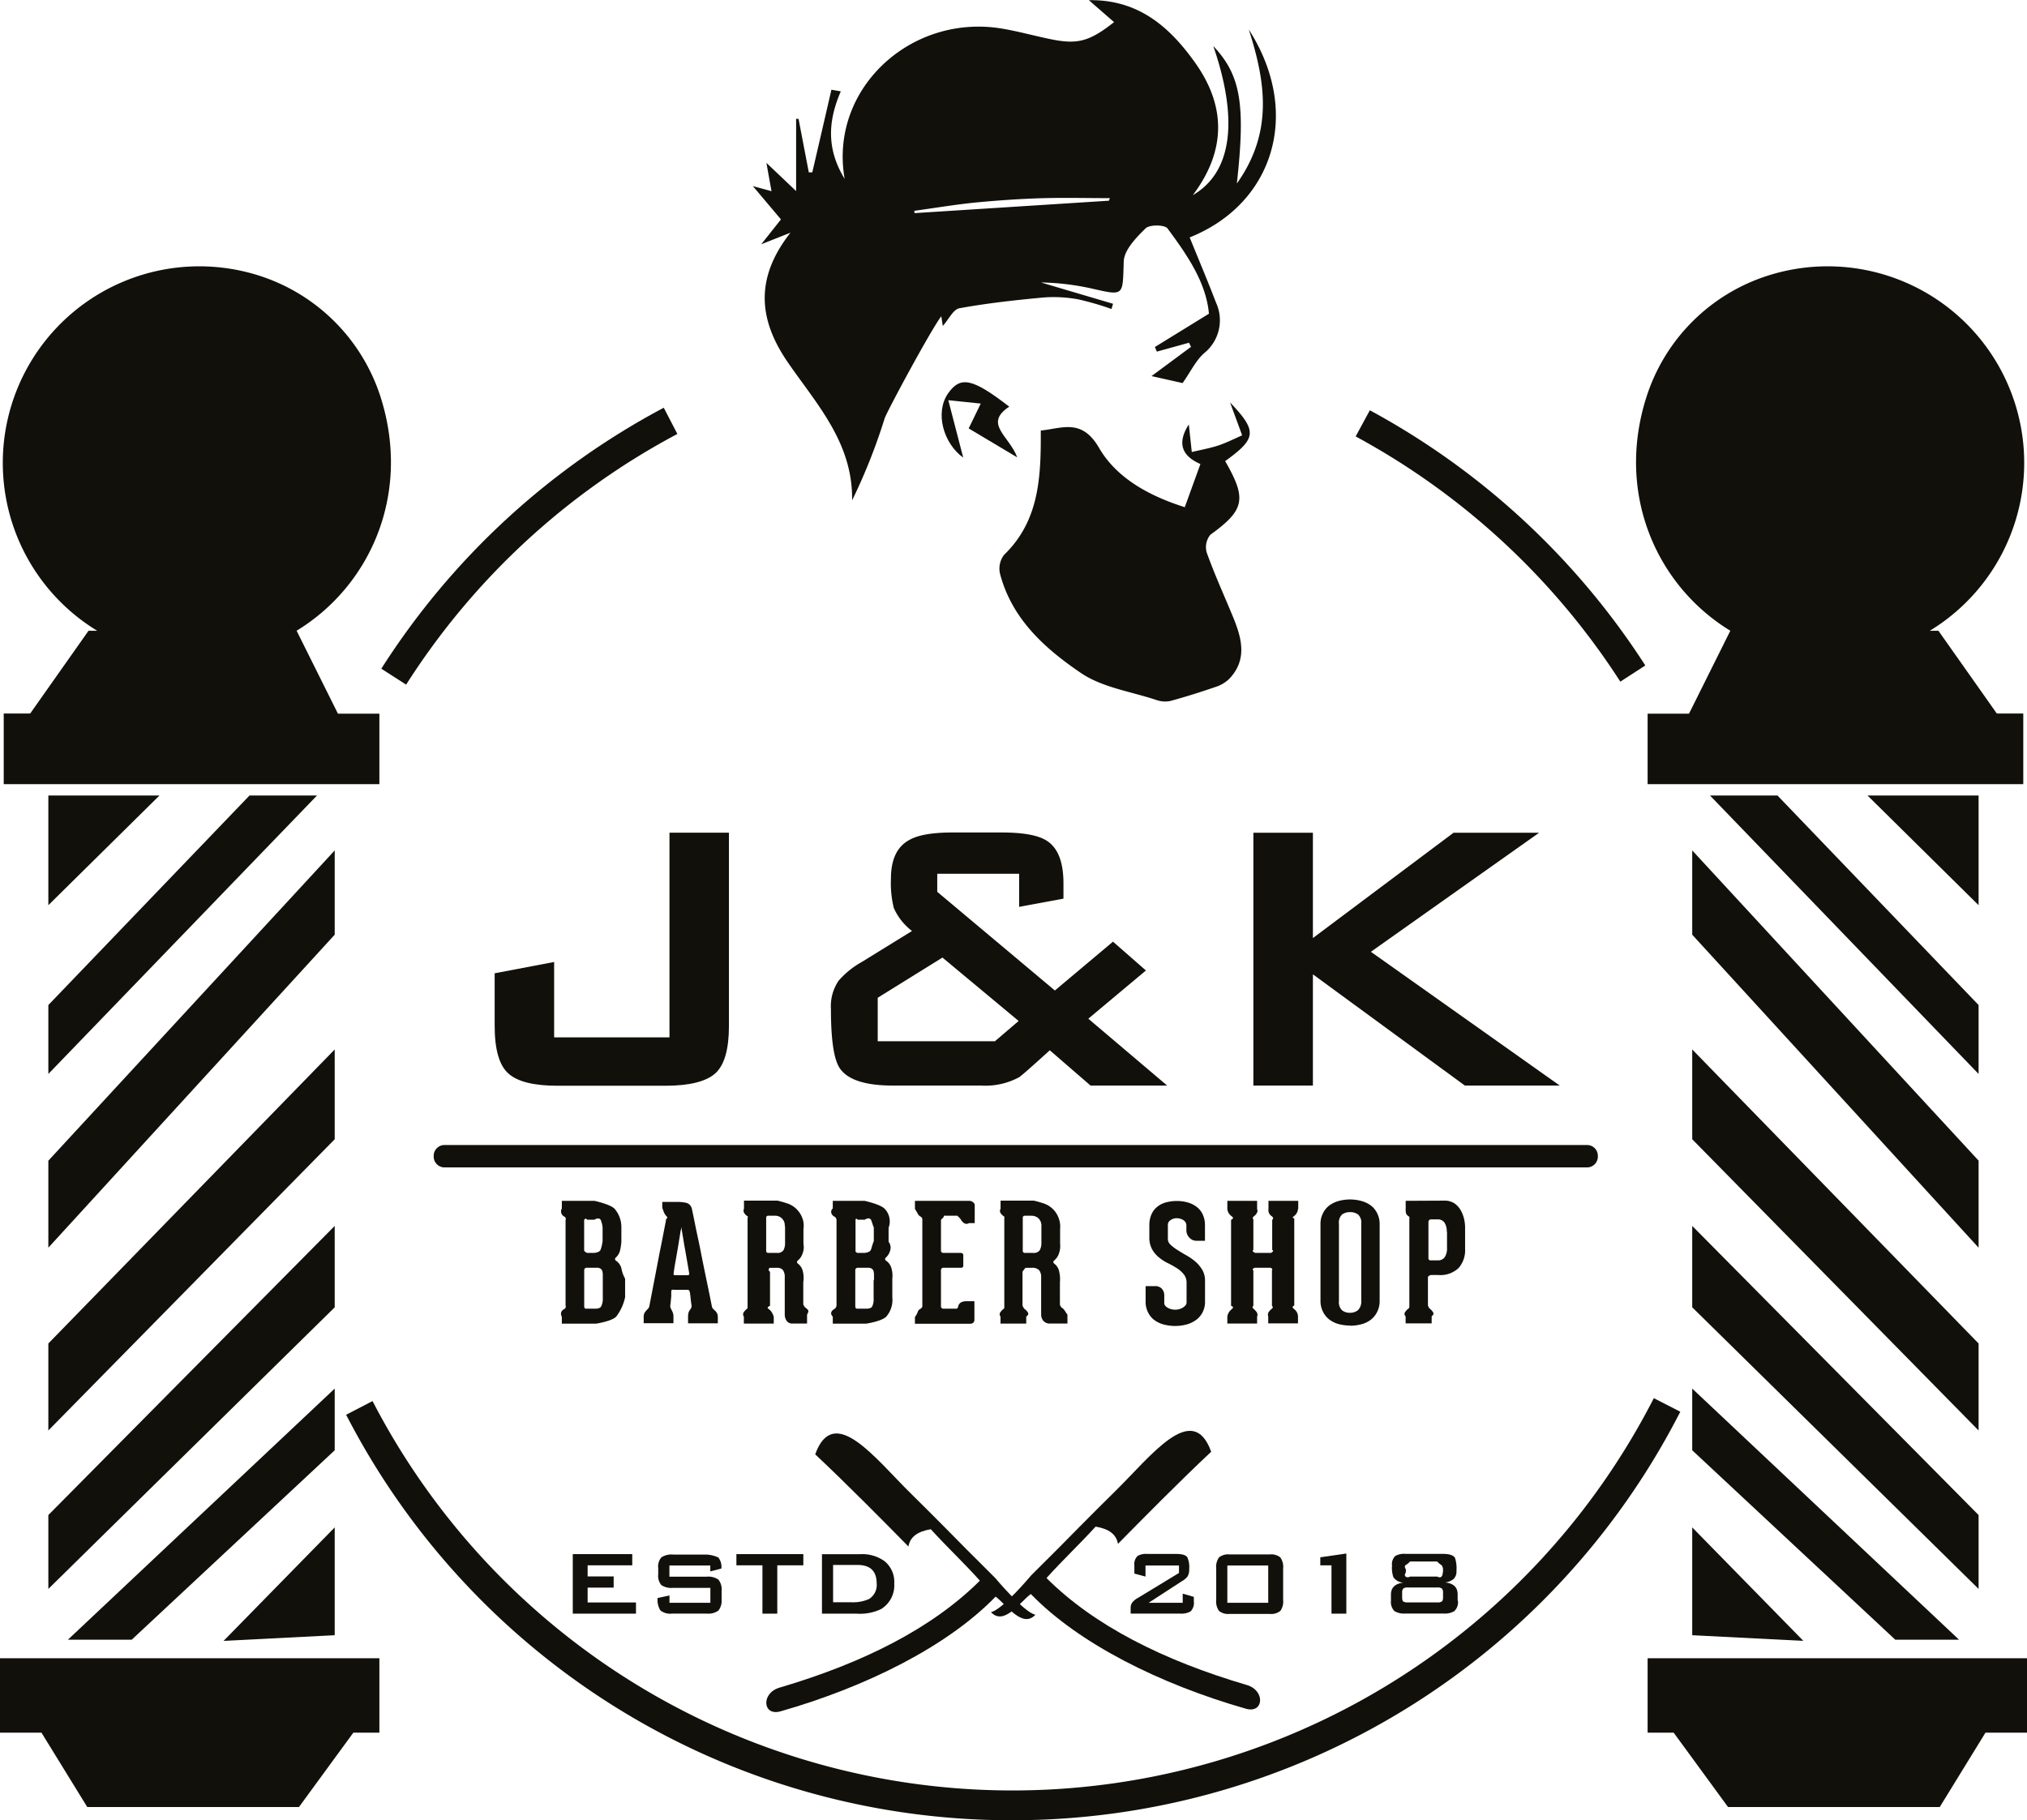 <svg xmlns="http://www.w3.org/2000/svg" xmlns:xlink="http://www.w3.org/1999/xlink" viewBox="0 0 326.18 292.95">
  <defs>
    <clipPath id="a" transform="translate(-92 -4.05)">
      <rect x="92" y="4" width="326.18" height="292.66" fill="none"/>
    </clipPath>
  </defs>
  <title>J&amp;amp;K-barber-shop_logo</title>
  <g>
    <path d="M352.73,113.74a116.67,116.67,0,0,0-42.58-39.45l2.28-4.21a121.44,121.44,0,0,1,44.33,41.07l-4,2.59Z" transform="translate(-92 -4.05)" fill="#12100b"/>
    <path d="M157.36,114.24l-4-2.57a121.33,121.33,0,0,1,45.45-42L201,73.89a116.47,116.47,0,0,0-43.65,40.35Z" transform="translate(-92 -4.05)" fill="#12100b"/>
    <path d="M254.92,297A120.34,120.34,0,0,1,147.7,231.74l4.25-2.2a115.93,115.93,0,0,0,206.18-.47l4.26,2.18A120.65,120.65,0,0,1,254.92,297Z" transform="translate(-92 -4.05)" fill="#12100b"/>
    <path d="M349.12,190.13a1.73,1.73,0,0,1-1.66,1.8h-184a1.74,1.74,0,0,1-1.67-1.8h0a1.74,1.74,0,0,1,1.67-1.8h184a1.73,1.73,0,0,1,1.66,1.8Z" transform="translate(-92 -4.05)" fill="#12100b"/>
    <path d="M209.3,169.14q0,5.67-2.19,7.65c-1.46,1.31-4.14,2-8,2H181.73q-5.78,0-7.95-2c-1.46-1.32-2.18-3.87-2.18-7.66v-8.44l9.57-1.82V171h18.56V138.06h9.57v31.08Z" transform="translate(-92 -4.05)" fill="#12100b"/>
    <path d="M255.89,168.34l-12.23-10.18-10.42,6.47v7H252.1l3.79-3.24Zm23.94,10.42H267.49l-6.56-5.68c-2.89,2.63-4.53,4.07-4.94,4.34a11.4,11.4,0,0,1-6.1,1.34H235.68q-6.72,0-8.58-2.84c-.92-1.42-1.39-4.58-1.39-9.47a7.32,7.32,0,0,1,1.24-4.57,13.92,13.92,0,0,1,3.71-3l8.1-5a9.43,9.43,0,0,1-2.93-3.7,16.45,16.45,0,0,1-.46-4.73c0-3.11,1-5.18,3-6.24,1.39-.78,3.68-1.18,6.87-1.18h8q5.32,0,7.34,1.42,2.55,1.74,2.55,6.78v2.45L256,150v-5.33H242.82v2.91l18.93,15.88,9.35-7.86,5.3,4.64L267.13,168l12.7,10.77Z" transform="translate(-92 -4.05)" fill="#12100b"/>
    <polygon points="250.99 174.71 235.72 174.71 211.27 156.81 211.27 174.71 201.69 174.71 201.69 134.02 211.27 134.02 211.27 150.97 233.9 134.02 247.67 134.02 220.6 153.18 250.99 174.71 250.99 174.71" fill="#12100b"/>
    <path d="M189,210.08v-.83a2.25,2.25,0,0,0-.07-.62.75.75,0,0,0-.29-.4,1.08,1.08,0,0,0-.63-.15h-1.63a.38.38,0,0,0-.37.37v5.83c0,.26.11.39.32.39h1.41c.55,0,.89-.13,1-.38A2.66,2.66,0,0,0,189,213v-2.93Zm-3-4.74a1.2,1.2,0,0,0,.47.35h1.18c.54-.07.88-.22,1-.52a6.76,6.76,0,0,0,.32-1.38V201.6a4.23,4.23,0,0,0-.32-1.25c-.14-.21-.48-.32-1,0h-1.18c-.19-.27-.28-.17-.47,0v5Zm5.18,1.64a2.18,2.18,0,0,1,.81,1.18,5.62,5.62,0,0,0,.6,1.68v3a7.94,7.94,0,0,1-1.41,3.08c-.68.77-3.27,1.16-3.27,1.16h-5.5v-1.13a.81.81,0,0,1-.06-.8.88.88,0,0,1,.41-.4.46.46,0,0,0,.25-.6V200.39a.41.41,0,0,0-.22-.55.93.93,0,0,1-.38-1.3v-1.23h5.24s2.57.55,3.26,1.29a4.56,4.56,0,0,1,1.08,3.05v2.25a9.12,9.12,0,0,1-.22,1.44,2.31,2.31,0,0,1-.64,1.07.36.36,0,0,0-.16.29.35.35,0,0,0,.21.28Z" transform="translate(-92 -4.05)" fill="#12100b"/>
    <path d="M202.62,209.28c.23,0,.33-.1.29-.29l-.64-3.69c-.09-.47-.17-.92-.24-1.37s-.14-.84-.2-1.2-.11-.64-.15-.87-.05-.34-.05-.36h0s0,.2-.08.55-.13.79-.22,1.32-.18,1.12-.29,1.75-.21,1.23-.31,1.78-.18,1-.24,1.42-.09.61-.09.67,0,.2,0,.24a.78.78,0,0,0,.36.05h1.87Zm4.29,5.58a1.48,1.48,0,0,1,.4.42,1.29,1.29,0,0,1,.2.74v1h-4.79v-1a2.54,2.54,0,0,1,.08-.72,1.35,1.35,0,0,1,.2-.4,3.28,3.28,0,0,0,.2-.31.76.76,0,0,0,.09-.4c-.08-.49-.13-.91-.16-1.24s-.07-.59-.1-.79a1,1,0,0,0-.13-.41.29.29,0,0,0-.25-.12h-2.2a.67.67,0,0,0-.32,0c-.06,0-.1.14-.11.3a3.8,3.8,0,0,0,0,.5q0,.36-.06.75c0,.29-.06.61-.1,1a.91.91,0,0,0,.09.46c.05.1.11.21.16.32a2.7,2.7,0,0,1,.17.38,1.89,1.89,0,0,1,.09.67v1h-4.79v-1a1.31,1.31,0,0,1,.12-.62,1.81,1.81,0,0,1,.26-.38c.09-.1.19-.21.3-.31a1.07,1.07,0,0,0,.22-.39l1.33-6.91c.16-.85.32-1.7.49-2.52s.31-1.57.44-2.23.23-1.18.31-1.59.12-.63.12-.64v-.14s.29-.25.21-.34l-.26-.3a2,2,0,0,1-.26-.43c-.08-.18-.29-.79-.29-.79v-.93l2.25,0a6.59,6.59,0,0,1,1.39.1,1.35,1.35,0,0,1,.77.35,1.56,1.56,0,0,1,.38.74c0,.07.07.35.17.83s.22,1.09.37,1.83.33,1.58.53,2.51.38,1.88.57,2.84c.45,2.25,1,4.79,1.56,7.64a.69.69,0,0,0,.16.32,1,1,0,0,0,.23.22Z" transform="translate(-92 -4.05)" fill="#12100b"/>
    <path d="M218.28,201.38a1.53,1.53,0,0,0-1.6-1.67h-1.07c-.21,0-.32.12-.32.37v5.24a.37.37,0,0,0,.09.29.32.32,0,0,0,.2.08H217a1.15,1.15,0,0,0,1.08-.44,2.47,2.47,0,0,0,.25-1.24v-2.63Zm3.41,13.19a1.22,1.22,0,0,1,.37.38c.1.16-.19.69-.19.69v1.42h-2.34a1.09,1.09,0,0,1-.94-.43,1.76,1.76,0,0,1-.31-1v-6a1.93,1.93,0,0,0-.28-1.16,1.18,1.18,0,0,0-1-.38h-1.17s-.34.39.08.63v5.49c-.42.18-.4.3-.36.37a.59.59,0,0,0,.2.18,2.31,2.31,0,0,1,.42.45,3.87,3.87,0,0,1,.34.73v1.13H211.7v-1.13a.61.61,0,0,1,0-.73,2.31,2.31,0,0,1,.42-.45,1,1,0,0,0,.18-.18c0-.07,0-.34,0-.34V200c.11-.09.06-.15,0-.19a1.71,1.71,0,0,1-.46-.42.75.75,0,0,1-.12-.81v-1.3h5.39a16.6,16.6,0,0,1,1.76.51,3.9,3.9,0,0,1,2.23,2.27,3.35,3.35,0,0,1,.19,1.77v2.4a2.88,2.88,0,0,1-.13,1.53,2.4,2.4,0,0,1-.76,1.14c-.2.18-.2.35,0,.52a2.12,2.12,0,0,1,.79,1.23,4.44,4.44,0,0,1,.07,1.76V214c.11.16.14.28.2.35a.83.83,0,0,0,.22.2Z" transform="translate(-92 -4.05)" fill="#12100b"/>
    <path d="M232.64,210.08v-.83a2.25,2.25,0,0,0-.07-.62.75.75,0,0,0-.29-.4,1.08,1.08,0,0,0-.63-.15H230a.38.38,0,0,0-.37.37v5.83c0,.26.11.39.32.39h1.41c.55,0,.89-.13,1-.38a2.66,2.66,0,0,0,.22-1.28v-2.93Zm-3-4.74a.45.45,0,0,0,.33.35h1.18c.54-.07.88-.22,1-.52s.21-.77.46-1.38V201.6c-.25-.61-.32-1-.46-1.25s-.48-.32-1,0H230c-.19-.27-.28-.17-.33,0v5Zm5,1.64a2.18,2.18,0,0,1,.81,1.18,4.32,4.32,0,0,1,.14,1.68v3a4.11,4.11,0,0,1-.95,3.08c-.68.77-3.27,1.16-3.27,1.16h-5.36v-1.13c-.34-.35-.29-.61-.2-.8a.93.93,0,0,1,.41-.4.78.78,0,0,0,.39-.6V200.39a.65.65,0,0,0-.36-.55.88.88,0,0,1-.42-.43.7.7,0,0,1,.18-.87v-1.23h5.1s2.57.55,3.26,1.29a2.93,2.93,0,0,1,.62,3.05v2.25a1.52,1.52,0,0,1,.24,1.44,2.31,2.31,0,0,1-.64,1.07.39.39,0,0,0-.16.29.35.35,0,0,0,.21.28Z" transform="translate(-92 -4.05)" fill="#12100b"/>
    <path d="M243.61,200.14c-.07.08-.19.25-.19.25v4.93a.36.36,0,0,0,.36.37h2.83a.45.45,0,0,1,.26.09.28.28,0,0,1,.14.27v1.7c0,.22-.12.33-.37.33h-2.86a.37.37,0,0,0-.36.37v5.86a.31.31,0,0,0,.12.26.36.36,0,0,0,.24.1h2.08c.16,0,.26-.1.31-.29a1,1,0,0,1,.47-.72,1.81,1.81,0,0,1,.89-.19h1.27v3a.61.61,0,0,1-.18.45.69.69,0,0,1-.46.17h-8.93V216a2.62,2.62,0,0,0,.47-.88.9.9,0,0,1,.41-.43.5.5,0,0,0,.23-.21.42.42,0,0,0,.08-.34V200.42a.56.56,0,0,0-.34-.6,1,1,0,0,1-.38-.41c-.09-.18-.47-.8-.47-.8v-1.3H248a1,1,0,0,1,.57.22.6.6,0,0,1,.28.43v2.94h-.93a.72.72,0,0,1-.86-.06,1.75,1.75,0,0,1-.44-.5c-.09-.21-.27-.31-.55-.63h-2.17a.71.71,0,0,1-.24.43Z" transform="translate(-92 -4.05)" fill="#12100b"/>
    <path d="M259.58,201.38a1.62,1.62,0,0,0-.47-1.25,1.64,1.64,0,0,0-1.14-.42h-1.06c-.22,0-.33.12-.33.37v5.24a.37.37,0,0,0,.1.29.32.32,0,0,0,.2.08h1.36a1.15,1.15,0,0,0,1.08-.44,2.46,2.46,0,0,0,.26-1.24v-2.63Zm3.36,13.19a1.22,1.22,0,0,1,.37.38l.46.69v1.42H261a1.36,1.36,0,0,1-1.1-.43,1.55,1.55,0,0,1-.36-1v-6a1.73,1.73,0,0,0-.33-1.16,1.51,1.51,0,0,0-1.19-.38h-1a5.72,5.72,0,0,0-.48.63v5.49a1.55,1.55,0,0,1,.2.37.51.51,0,0,0,.2.18,2.31,2.31,0,0,1,.42.45c.13.19.21.43-.22.73v1.13H253v-1.13a.57.57,0,0,1,0-.73,2.31,2.31,0,0,1,.42-.45,1.07,1.07,0,0,0,.19-.18c0-.07,0-.34,0-.34V200c.07-.09,0-.15-.07-.19a1.86,1.86,0,0,1-.45-.42.68.68,0,0,1-.08-.81v-1.3h5.35a16.6,16.6,0,0,1,1.76.51,3.9,3.9,0,0,1,1.36.9,3.82,3.82,0,0,1,.87,1.37,3.93,3.93,0,0,1,.24,1.77v2.4a3.48,3.48,0,0,1-.18,1.53,2.4,2.4,0,0,1-.76,1.14c-.21.18-.2.35,0,.52a2.06,2.06,0,0,1,.78,1.23,5.26,5.26,0,0,1,.13,1.76V214a1.33,1.33,0,0,0,.15.35.7.7,0,0,0,.22.2Z" transform="translate(-92 -4.05)" fill="#12100b"/>
    <path d="M279.93,203.46a1.24,1.24,0,0,0,.44.92,7,7,0,0,0,1.1.84c.44.28.92.57,1.45.87a9.44,9.44,0,0,1,1.44,1,5.65,5.65,0,0,1,1.11,1.33,3.47,3.47,0,0,1,.44,1.77v3.33a3.6,3.6,0,0,1-.4,1.74,3.48,3.48,0,0,1-1.05,1.23,4.74,4.74,0,0,1-1.52.72,7.21,7.21,0,0,1-3.69,0,4.5,4.5,0,0,1-1.51-.72,3.41,3.41,0,0,1-1-1.23,3.72,3.72,0,0,1-.39-1.74v-2.48h1.5a1.38,1.38,0,0,1,1.12.43,1.52,1.52,0,0,1,.38,1v1.31c0,.28.18.52.54.73a2.42,2.42,0,0,0,1.25.32,2.26,2.26,0,0,0,.69-.11,2.22,2.22,0,0,0,.58-.27,1.55,1.55,0,0,0,.39-.37.69.69,0,0,0,.14-.38v-3.18a2.12,2.12,0,0,0-.44-1.37,4.61,4.61,0,0,0-1.12-1,14.83,14.83,0,0,0-1.43-.8,7.19,7.19,0,0,1-1.44-.92,4.53,4.53,0,0,1-1.11-1.31,3.87,3.87,0,0,1-.45-2l0-1.83a4.28,4.28,0,0,1,.34-1.8,3.23,3.23,0,0,1,.93-1.22,3.75,3.75,0,0,1,1.41-.71,6.6,6.6,0,0,1,1.77-.22,6,6,0,0,1,1.78.25,4.2,4.2,0,0,1,1.43.73,3.14,3.14,0,0,1,.95,1.23,4.06,4.06,0,0,1,.34,1.74v2.45h-1.36a1.49,1.49,0,0,1-1.16-.52,1.65,1.65,0,0,1-.47-1.15v-.79a1,1,0,0,0-.43-.83,2,2,0,0,0-1.12-.34,1.64,1.64,0,0,0-1,.31.88.88,0,0,0-.43.71v2.18Z" transform="translate(-92 -4.05)" fill="#12100b"/>
    <path d="M300.87,198.61v0a1.54,1.54,0,0,1-.63,1.15,1.45,1.45,0,0,0-.18.16c-.05.05-.09.13.21.23v14c-.32.17-.29.29-.24.36a1,1,0,0,0,.21.21,2,2,0,0,1,.41.45,1.54,1.54,0,0,1,.22.73v1.13h-4.79v-1.13a.76.76,0,0,1,.11-.73,2,2,0,0,1,.42-.45,1.13,1.13,0,0,0,.19-.19c0-.06.07-.16-.12-.3V208.5c.19-.24-.21-.42-.21-.42h-2.56a1.27,1.27,0,0,0-.27.16c-.08.07-.12.16.05.26v5.7c-.17.16-.15.27-.09.34a1.68,1.68,0,0,0,.18.21,2.31,2.31,0,0,1,.42.45.71.71,0,0,1,.09.73v1.13H289.5v-1.13a2,2,0,0,1,.28-.73,2.31,2.31,0,0,1,.42-.45.9.9,0,0,0,.19-.21c.05-.07.07-.18-.29-.34V200.37c.36-.18.34-.3.29-.37a.9.9,0,0,0-.19-.21,1.6,1.6,0,0,1-.7-1.15v-1.33h4.79v1.33a.64.64,0,0,1-.05.64,1.34,1.34,0,0,1-.46.51,1.4,1.4,0,0,0-.17.2c0,.06-.07.16.08.3v4.92c-.17.14-.13.24,0,.3l.26.18h2.59a1.42,1.42,0,0,0,.27-.21c.07-.08.1-.17-.09-.27v-4.84c.19-.18.16-.3.12-.37a.9.9,0,0,0-.19-.21,1.15,1.15,0,0,1-.53-1.15v-1.33h4.79v1.3Z" transform="translate(-92 -4.05)" fill="#12100b"/>
    <path d="M311.05,201a1.78,1.78,0,0,0-.51-1.49,2.15,2.15,0,0,0-1.3-.38,2.11,2.11,0,0,0-1.28.38,1.78,1.78,0,0,0-.5,1.49v12.43a1.8,1.8,0,0,0,.5,1.5,2,2,0,0,0,1.28.4,2,2,0,0,0,1.3-.44,2,2,0,0,0,.51-1.57V201Zm-1.81,16.38a6.89,6.89,0,0,1-1.85-.24,4.37,4.37,0,0,1-1.51-.75,3.53,3.53,0,0,1-1-1.26,3.77,3.77,0,0,1-.39-1.76V201.09a3.77,3.77,0,0,1,.39-1.76,3.5,3.5,0,0,1,1-1.25,4.73,4.73,0,0,1,1.51-.74,7,7,0,0,1,3.7,0,4.54,4.54,0,0,1,1.53.74,3.5,3.5,0,0,1,1,1.25,3.77,3.77,0,0,1,.39,1.76V213.4a3.77,3.77,0,0,1-.39,1.76,3.53,3.53,0,0,1-1,1.26,4.21,4.21,0,0,1-1.53.75,7,7,0,0,1-1.85.24Z" transform="translate(-92 -4.05)" fill="#12100b"/>
    <path d="M324.81,202.28a2.56,2.56,0,0,0-.35-1.44,1.28,1.28,0,0,0-1.17-.54h-1a.37.37,0,0,0-.34.15.52.52,0,0,0-.09.29v5.79a.32.32,0,0,0,.35.36h1.12a1.28,1.28,0,0,0,1.17-.54,2.56,2.56,0,0,0,.35-1.44v-2.63Zm-.37-5a2.87,2.87,0,0,1,1.61.44,3.41,3.41,0,0,1,1,1.1,5.29,5.29,0,0,1,.55,1.41,6.45,6.45,0,0,1,.16,1.39v3.4a4.35,4.35,0,0,1-1.05,3.11,4.27,4.27,0,0,1-3.26,1.12h-1.2s-.37.09-.47.32v4.6c.1.18.13.3.18.37a.81.81,0,0,0,.19.18,2.65,2.65,0,0,1,.41.45c.14.19.21.43-.18.73v1.13h-4.19v-1.13a.52.52,0,0,1-.05-.73,2.31,2.31,0,0,1,.42-.45.86.86,0,0,0,.17-.15.69.69,0,0,0,.06-.27V200.18a.85.85,0,0,0,0-.27.35.35,0,0,0-.14-.12,1,1,0,0,1-.39-.46,3.11,3.11,0,0,1-.06-.85v-1.17Z" transform="translate(-92 -4.05)" fill="#12100b"/>
    <path d="M370.44,105.56c-11.77-7.16-18.5-21.94-13.5-37.61a30.1,30.1,0,0,1,19.51-19.53,31.63,31.63,0,0,1,26.08,57.15l1.4,0,9.39,13.31h4.26v11.37H357.13V118.91h6.66l6.65-13.35Z" transform="translate(-92 -4.05)" fill="#12100b"/>
    <polygon points="326.18 266.88 326.18 278.85 319.5 278.85 312.14 290.82 278.07 290.82 269.32 278.85 265.13 278.85 265.13 266.88 326.18 266.88 326.18 266.88" fill="#12100b"/>
    <polygon points="318.39 128.03 300.52 128.03 318.39 145.68 318.39 128.03 318.39 128.03" fill="#12100b"/>
    <polygon points="286.03 128.03 275.17 128.03 318.39 172.84 318.39 161.75 286.03 128.03 286.03 128.03" fill="#12100b"/>
    <polygon points="318.39 186.79 318.39 200.8 272.31 150.43 272.31 136.87 318.39 186.79 318.39 186.79" fill="#12100b"/>
    <polygon points="318.39 216.22 318.39 230.22 272.31 183.35 272.31 168.9 318.39 216.22 318.39 216.22" fill="#12100b"/>
    <polygon points="318.39 243.83 318.39 255.72 272.31 210.4 272.31 197.3 318.39 243.83 318.39 243.83" fill="#12100b"/>
    <polygon points="315.24 263.89 304.98 263.89 272.31 233.41 272.31 223.48 315.24 263.89 315.24 263.89" fill="#12100b"/>
    <polygon points="272.31 263.17 290.19 264.08 272.31 245.82 272.31 263.17 272.31 263.17" fill="#12100b"/>
    <g clip-path="url(#a)">
      <path d="M139.73,105.56c11.78-7.16,18.51-21.94,13.51-37.62a30.15,30.15,0,0,0-19.51-19.52,31.63,31.63,0,0,0-26.08,57.15l-1.41,0-9.38,13.31H92.6v11.37h60.45V118.91h-6.67l-6.65-13.35Z" transform="translate(-92 -4.05)" fill="#12100b"/>
      <polygon points="0 266.88 0 278.85 6.67 278.85 14.04 290.82 48.11 290.82 56.86 278.85 61.05 278.85 61.05 266.88 0 266.88 0 266.88" fill="#12100b"/>
    </g>
    <polygon points="7.78 128.03 25.66 128.03 7.78 145.68 7.78 128.03 7.78 128.03" fill="#12100b"/>
    <polygon points="40.15 128.03 51.01 128.03 7.78 172.84 7.78 161.75 40.15 128.03 40.15 128.03" fill="#12100b"/>
    <polygon points="7.78 186.8 7.78 200.8 53.86 150.43 53.86 136.87 7.78 186.8 7.78 186.8" fill="#12100b"/>
    <polygon points="7.78 216.22 7.78 230.22 53.86 183.35 53.86 168.9 7.78 216.22 7.78 216.22" fill="#12100b"/>
    <polygon points="7.78 243.83 7.78 255.72 53.86 210.4 53.86 197.3 7.78 243.83 7.78 243.83" fill="#12100b"/>
    <polygon points="10.93 263.89 21.2 263.89 53.86 233.41 53.86 223.48 10.93 263.89 10.93 263.89" fill="#12100b"/>
    <polygon points="53.86 263.17 35.98 264.08 53.86 245.82 53.86 263.17 53.86 263.17" fill="#12100b"/>
    <path d="M257.94,257.58s-4.69,5.62-6.48,5.92c2.12,2.3,4.74-1.71,6.42-2.91,7.74,8,20.8,14.51,34.6,18.46,2.89.83,3.16-2.93.17-3.81-13.57-4-24.59-9.59-32.25-17.22,2.54-2.83,5.21-5.33,7.91-8.28,2.16.38,3.32,1.24,3.59,2.78,3.83-3.89,9.85-10,15-14.83-3-8.32-9.7.73-15.53,6.44-3.19,3.12-8.85,8.88-8.85,8.88l-4.58,4.57Z" transform="translate(-92 -4.05)" fill="#12100b" fill-rule="evenodd"/>
    <g clip-path="url(#a)">
      <path d="M252.14,258s4.69,5.62,6.48,5.92c-2.12,2.3-4.74-1.71-6.41-2.91-7.75,8-20.81,14.52-34.6,18.46-2.9.83-3.17-2.93-.18-3.81,13.57-4,24.59-9.59,32.25-17.22-2.54-2.83-5.21-5.33-7.9-8.28-2.17.38-3.32,1.24-3.6,2.78-3.83-3.89-9.85-10-15-14.83,3-8.32,9.7.73,15.53,6.44,3.19,3.12,8.85,8.88,8.85,8.88l4.58,4.57Z" transform="translate(-92 -4.05)" fill="#12100b" fill-rule="evenodd"/>
      <path d="M270.47,36.37c0-.15.08-.29.13-.43-3.53,0-7.06-.09-10.58,0s-7.34.35-11,.7c-3.31.33-6.6.89-9.9,1.34l.06.37,31.29-2Zm-36.11,35a93.66,93.66,0,0,1-5.24,13.21c.13-9.32-5.73-15.49-10.37-22.25-4.5-6.57-5.49-13.28.45-20.83l-4.7,1.86,3.17-4L213.15,34l3,.82c-.26-1.43-.49-2.72-.82-4.56l4.78,4.54V23.18l.39,0,1.65,8.61h.56q1.55-6.65,3.08-13.3l1.51.26c-2,4.63-2.4,9.16.62,14.09-2.55-14.47,10.69-26.7,25.42-24.17,2.69.46,5.33,1.21,8,1.74,4.1.81,6.05.27,9.93-2.8l-4.05-3.53c8.07-.14,13.13,4.44,17.19,10.2,4.83,6.86,4.94,14-.47,21.18,6.34-3.67,7.38-12.14,3.3-24,4.39,4.67,5.22,9.27,3.79,22.13,5.8-8.15,4.71-16.14,1.92-24.79,8.53,13.26,4.13,28-9.51,33.46,1.42,3.5,2.9,7,4.24,10.5a6.79,6.79,0,0,1-1.94,8.15c-1.34,1.21-2.17,3-3.44,4.79l-5-1.12,6.36-4.71-.33-.66-5.17,1.43-.32-.74,8.7-5.36c-.46-5.08-3.52-9.47-6.67-13.73-.45-.6-2.9-.64-3.53,0-1.51,1.48-3.45,3.47-3.51,5.32-.19,5.62.14,5.56-5.32,4.32a40.27,40.27,0,0,0-8-.94l11.6,3.43c-.08.28-.17.56-.25.84a46.38,46.38,0,0,0-5.34-1.55,21.72,21.72,0,0,0-5.63-.3c-4.52.42-9.05.92-13.5,1.73-1,.18-1.71,1.77-2.68,2.85l-.24-1.56c-1.57,2-8.74,15.29-9.13,16.47Z" transform="translate(-92 -4.05)" fill="#12100b"/>
    </g>
    <path d="M282.63,85.73c.89-2.44,1.66-4.58,2.54-7-2.82-1.22-3.9-3.21-1.87-6.37.19,1.7.33,3.07.48,4.44,1.37-.33,2.77-.58,4.1-1s2.45-1,4-1.69c-.62-1.71-1.26-3.43-1.94-5.29,4.4,4.62,4.29,5.78-.79,9.44,3.53,6.13,3.12,7.87-2.38,11.85a3.15,3.15,0,0,0-.59,2.86c1.23,3.44,2.75,6.78,4.15,10.16s2.55,7-.56,10.21a5.63,5.63,0,0,1-2.24,1.29c-2.39.82-4.81,1.59-7.26,2.25a4.32,4.32,0,0,1-2.27-.2c-4.08-1.35-8.66-2-12.09-4.34-5.77-3.92-11.12-8.7-13-16a3.64,3.64,0,0,1,.67-3c5.67-5.49,5.94-12.51,5.9-20,3.45-.34,6.59-2,9.37,2.78,2.87,4.94,8.17,7.77,13.78,9.55Z" transform="translate(-92 -4.05)" fill="#12100b"/>
    <path d="M254.4,69.5c-4.17,2.76,0,4.68,1.29,8.16L247.88,73l1.94-4-5.22-.54L247,77.7c-3.19-2.29-4.6-7.25-2.43-10.35,2-2.82,3.9-2.43,9.84,2.15Z" transform="translate(-92 -4.05)" fill="#12100b"/>
    <polygon points="102.34 259.7 92.17 259.7 92.17 250.12 101.74 250.12 101.74 251.92 94.56 251.92 94.56 253.71 98.75 253.71 98.75 255.51 94.56 255.51 94.56 257.9 102.34 257.9 102.34 259.7 102.34 259.7" fill="#12100b"/>
    <path d="M208.11,261.43a2.51,2.51,0,0,1-.52,1.84,2.82,2.82,0,0,1-1.88.47h-5.57a2.5,2.5,0,0,1-1.87-.51,3.21,3.21,0,0,1-.45-2l1.91-.41V262h6.58v-2.4h-6a2.94,2.94,0,0,1-1.88-.44,2.29,2.29,0,0,1-.51-1.74v-1a2.24,2.24,0,0,1,.51-1.73,2.94,2.94,0,0,1,1.88-.45h5.45a5.36,5.36,0,0,1,1.83.47,2.43,2.43,0,0,1,.49,1.78l-1.78.46V256h-6.58v1.8h6a2.88,2.88,0,0,1,1.88.47,2.54,2.54,0,0,1,.52,1.85v1.35Z" transform="translate(-92 -4.05)" fill="#12100b"/>
    <polygon points="129.27 251.92 125.08 251.92 125.08 259.7 122.69 259.7 122.69 251.92 118.5 251.92 118.5 250.12 129.27 250.12 129.27 251.92 129.27 251.92" fill="#12100b"/>
    <path d="M233.07,258.91c0-2-1-3-3.11-3h-3.9v6h2.84a6.32,6.32,0,0,0,2.93-.51,2.65,2.65,0,0,0,1.24-2.53Zm2.83,0a4.48,4.48,0,0,1-2.11,4.1,7.81,7.81,0,0,1-3.94.74h-5.58v-9.57h6.16a6.14,6.14,0,0,1,3.89,1.11,4.28,4.28,0,0,1,1.58,3.62Z" transform="translate(-92 -4.05)" fill="#12100b"/>
    <path d="M284.11,261.79a1.93,1.93,0,0,1-.54,1.61,3,3,0,0,1-1.69.34h-7.94v-.85a1.52,1.52,0,0,1,.31-1,3.17,3.17,0,0,1,.89-.69l6.58-4V256h-5.39v1.78l-1.79-.48V256a1.85,1.85,0,0,1,.51-1.53,2.67,2.67,0,0,1,1.57-.33h4.66c.94,0,1.53.18,1.78.53a3.91,3.91,0,0,1,.3,1.93,2.12,2.12,0,0,1-.27,1.18,3,3,0,0,1-.91.75L276.84,262h5.48v-1.47l1.79.52v.79Z" transform="translate(-92 -4.05)" fill="#12100b"/>
    <path d="M296.08,262v-6H289.5v6Zm2.4-.47a2.63,2.63,0,0,1-.45,1.78,2.36,2.36,0,0,1-1.72.48h-6.43a2.34,2.34,0,0,1-1.72-.48,2.63,2.63,0,0,1-.45-1.78v-5.05a2.65,2.65,0,0,1,.45-1.78,2.34,2.34,0,0,1,1.72-.48h6.43a2.36,2.36,0,0,1,1.72.48,2.65,2.65,0,0,1,.45,1.78v5.05Z" transform="translate(-92 -4.05)" fill="#12100b"/>
    <polygon points="216.65 259.7 214.26 259.7 214.26 251.92 212.46 251.92 212.46 250.63 216.65 250.02 216.65 259.7 216.65 259.7" fill="#12100b"/>
    <path d="M324.21,257.1v-.48a1.21,1.21,0,0,0-.24-.68,3,3,0,0,1-.7-.58H318.9a2.75,2.75,0,0,1-.72.58c-.12.1-.19.33.05.68v.48c-.24.35-.17.58-.05.68a.62.62,0,0,0,.72,0h4.37c.35.19.58.13.7,0a.91.91,0,0,0,.18-.68Zm0,4v-.7a1,1,0,0,0-.18-.69,1.09,1.09,0,0,0-.71-.17h-4.8a1.09,1.09,0,0,0-.71.17,1,1,0,0,0-.18.69v.7q0,.54.18.69a1.18,1.18,0,0,0,.71.15h4.8a1.09,1.09,0,0,0,.7-.16c.13-.1.19-.33.19-.68Zm2.4.57a2,2,0,0,1-.58,1.67,3,3,0,0,1-1.76.39h-6.12a3,3,0,0,1-1.76-.39,2.07,2.07,0,0,1-.56-1.67v-1c0-1.12.68-1.76,2-1.91a2.11,2.11,0,0,1-1.61-.87A4.74,4.74,0,0,1,316,256a1.81,1.81,0,0,1,.54-1.54,2.91,2.91,0,0,1,1.65-.33h6c1,0,1.68.21,1.94.63a5.41,5.41,0,0,1,.24,2.11,1.67,1.67,0,0,1-.48,1.32,2.73,2.73,0,0,1-1.33.54c1.36.15,2,.79,2,1.91v1Z" transform="translate(-92 -4.05)" fill="#12100b"/>
  </g>
</svg>
